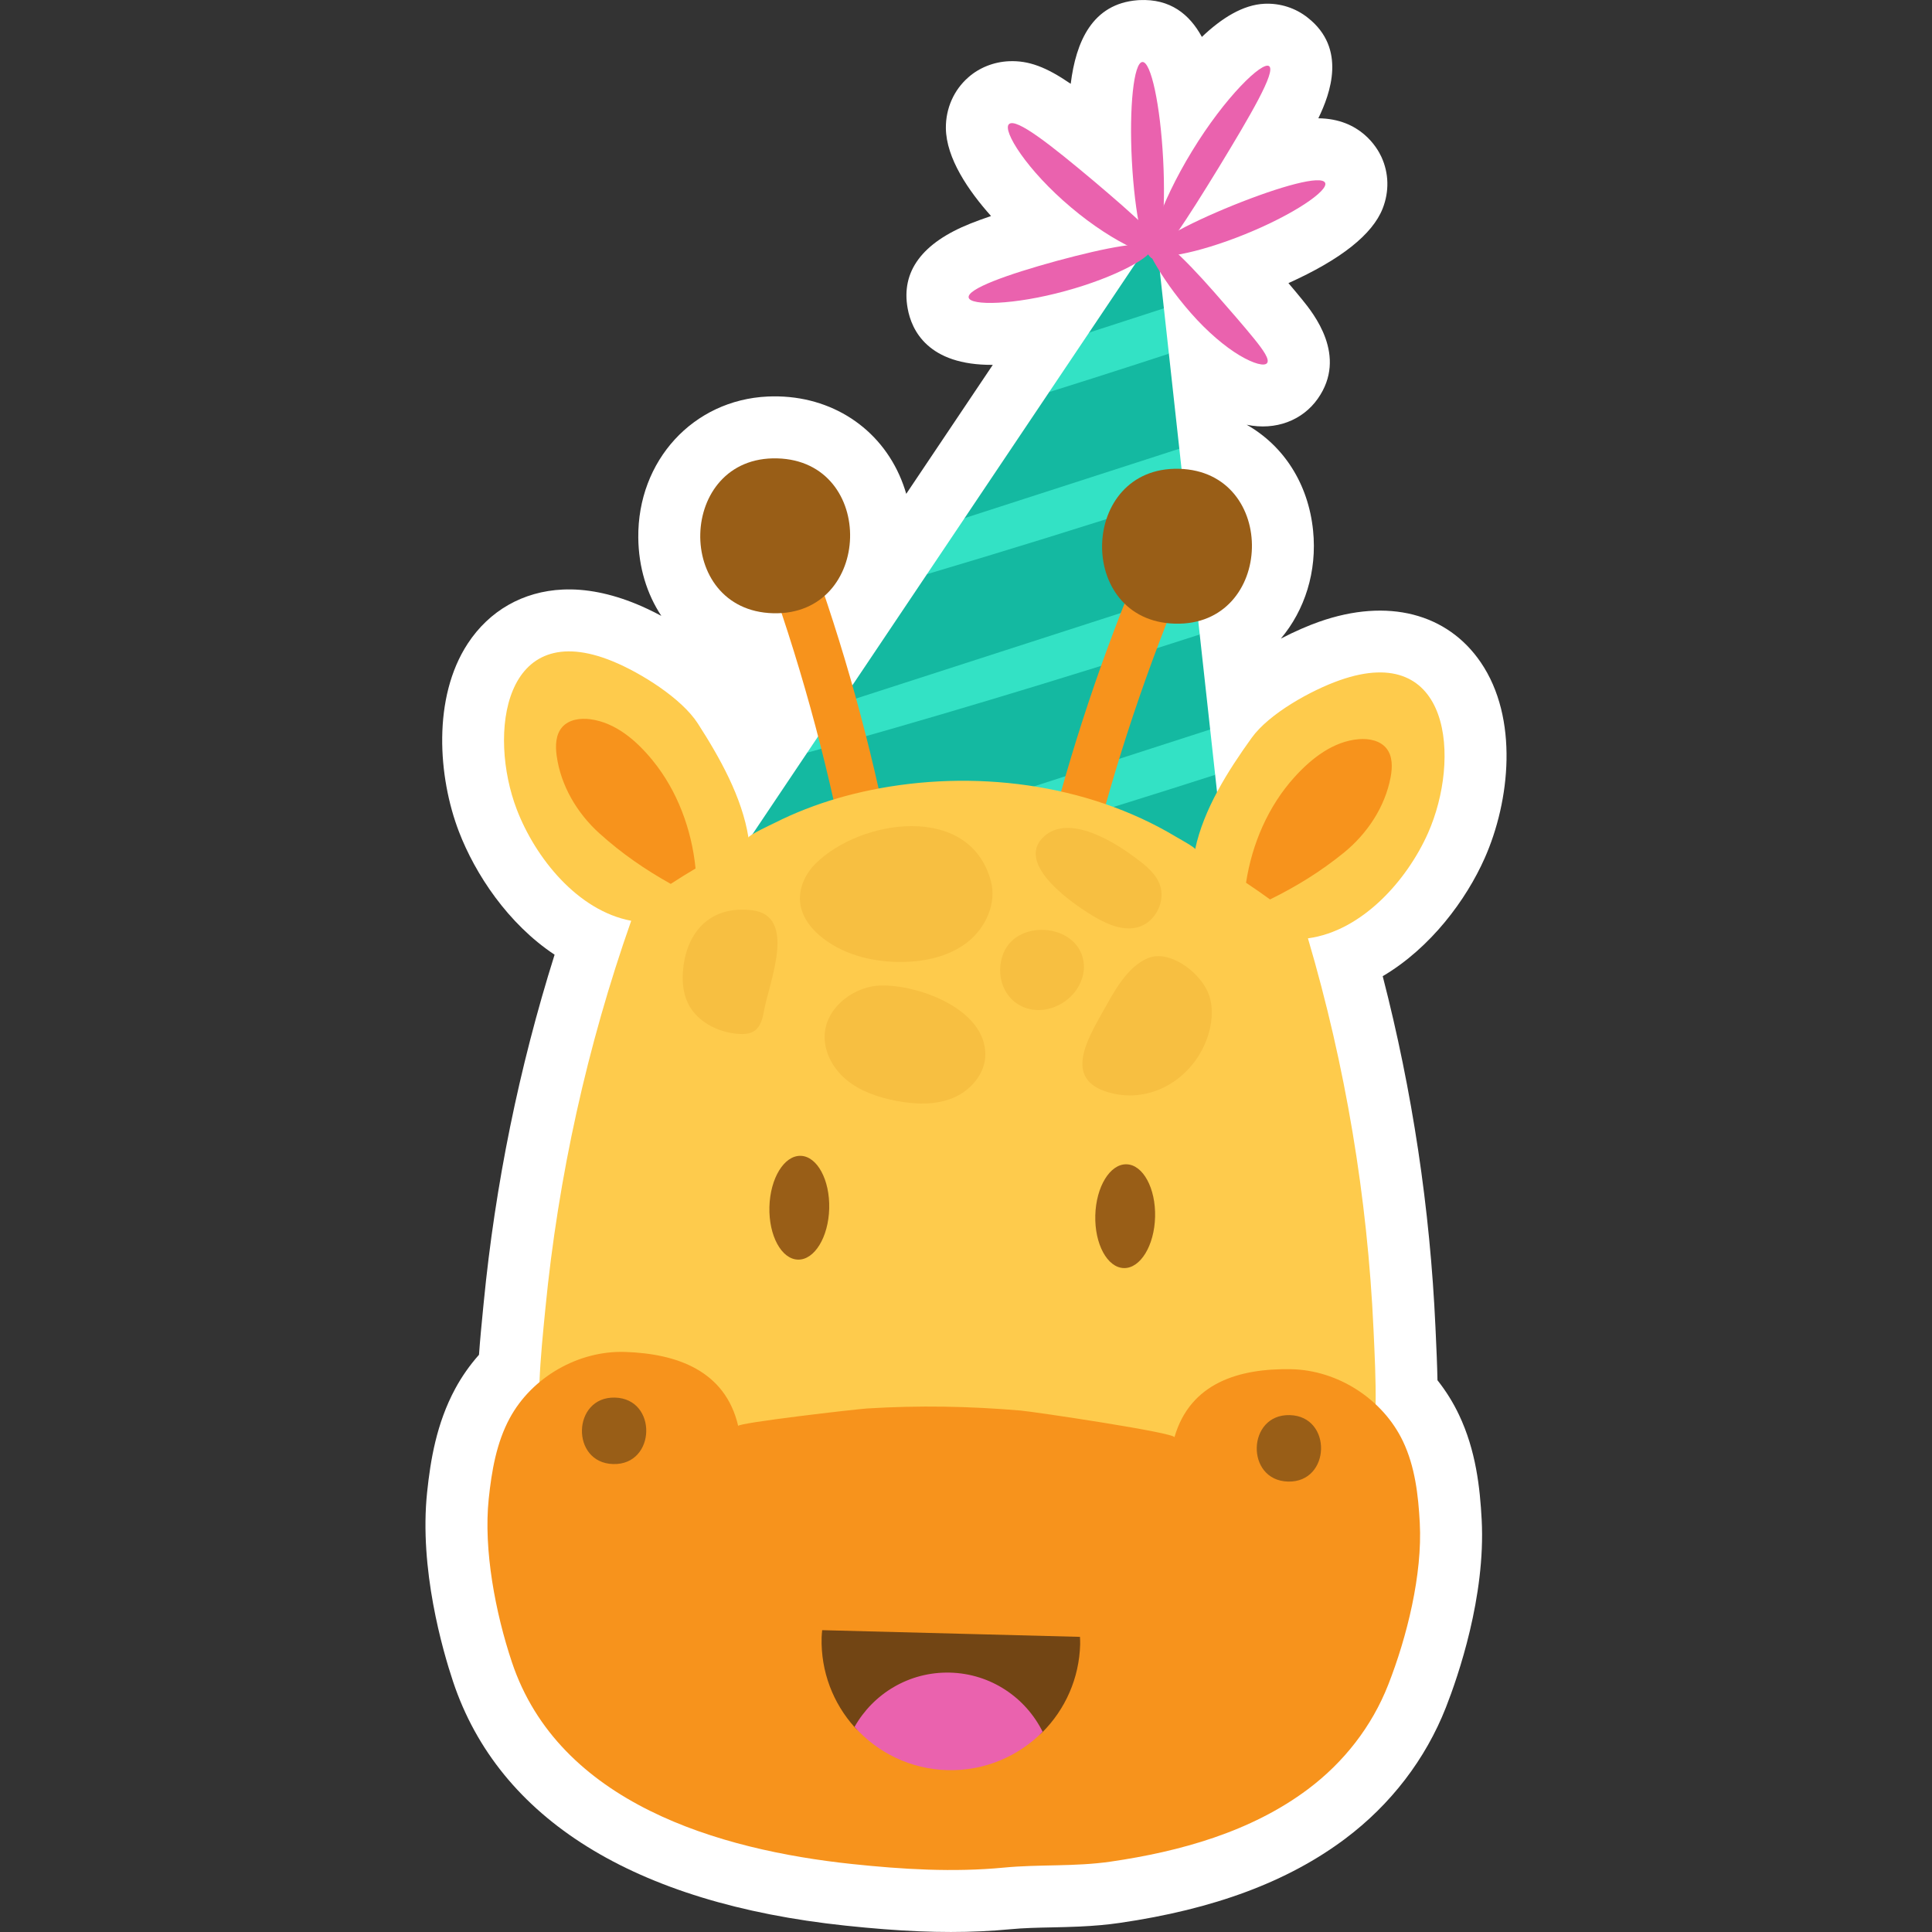 <?xml version="1.0" encoding="UTF-8"?>
<!-- Generator: Adobe Illustrator 25.2.1, SVG Export Plug-In . SVG Version: 6.00 Build 0)  -->
<svg xmlns="http://www.w3.org/2000/svg" xmlns:xlink="http://www.w3.org/1999/xlink" version="1.1" id="Capa_1" x="0px" y="0px" viewBox="0 0 512 512" style="enable-background:new 0 0 512 512;" xml:space="preserve" width="512" height="512">
<rect x="0" y="0" width="512" height="512" fill="#333333" stroke="none"/>
<g>
	<path style="fill:#FFFFFF;" d="M383.183,452.481c3.208-8.175,10.554-29.388,9.476-49.759c-0.448-8.433-1.511-18.333-6.027-27.816   c-1.538-3.235-3.44-6.286-5.686-9.126c-0.085-4.267-0.276-8.42-0.451-12.235l-0.084-1.822c-1.423-31.382-6.119-62.601-13.978-93.02   c12.818-7.572,22.15-20.32,27.006-31.242c6.759-15.203,9.062-37.161-1.035-51.947c-8.821-12.915-24.575-17.163-42.838-10.732   c-2.701,0.952-6.279,2.459-10.129,4.458c6.346-7.532,9.649-17.77,8.544-28.641c-1.267-12.473-7.838-22.497-17.595-28.036   c7.676,1.605,14.81-1.161,18.838-6.9c7.992-11.341-1.148-22.592-4.15-26.286c-1.071-1.32-2.277-2.763-3.625-4.346   c13.859-6.241,22.246-12.873,24.963-19.754c1.789-4.533,1.665-9.415-0.343-13.735c-1.124-2.426-5.569-10.089-16.696-10.192   c3.182-6.547,7.541-18.496-2.752-26.618c-3.241-2.601-7.337-3.927-11.535-3.734c-5.655,0.26-11.312,3.768-16.576,8.789   c-3.272-6.02-8.389-10.134-16.505-9.761c-0.173,0.008-0.369,0.02-0.542,0.034c-12.022,0.936-16.344,11.047-17.711,22.153   c-6.475-4.448-11.157-6.225-16.41-5.984c-4.025,0.185-7.875,1.738-10.732,4.278c-3.826,3.338-5.992,8.237-5.943,13.442   c0.077,8.002,6.012,16.637,11.968,23.301c-1.998,0.678-3.807,1.34-5.417,1.98c-12.856,5.119-18.465,12.708-16.681,22.497   c1.024,5.735,5.333,15.101,22.563,14.968l-22.938,34.183c-0.237-0.824-0.504-1.643-0.8-2.455   c-5.101-14.018-17.737-22.971-32.97-23.365c-1.001-0.027-1.985-0.016-2.942,0.028c-19.758,0.908-34.503,16.993-34.298,37.416   c0.078,7.845,2.283,14.923,6.105,20.712c-2.465-1.313-4.722-2.365-6.568-3.124c-6.889-2.835-13.469-4.131-19.56-3.851   c-10.51,0.483-19.458,5.58-25.194,14.351c-9.331,14.269-7.884,35.303-2.312,49.818c4.285,11.161,12.942,24.375,25.349,32.602   c-9.425,29.963-15.733,60.9-18.782,92.168l-0.171,1.731c-0.372,3.779-0.776,7.89-1.082,12.124c-2.448,2.763-4.552,5.764-6.29,8.973   c-5,9.243-6.577,19.071-7.459,27.466c-2.133,20.286,4.101,41.852,6.882,50.185c12.141,36.379,48.1,58.739,103.994,64.661   c14.362,1.521,25.451,1.983,35.953,1.5c2.577-0.118,5.139-0.298,7.62-0.534c3.691-0.356,7.36-0.422,11.041-0.501   c2.464-0.053,4.929-0.109,7.405-0.223c4.003-0.184,7.378-0.489,10.619-0.959c25.068-3.638,44.627-10.938,59.793-22.316   C368.574,478.221,377.802,466.187,383.183,452.481z"/>
	<g>
		<g>
			<polygon style="fill:#14B9A1;" points="306.263,61.842 288.619,88.136 287.887,95.331 278.037,103.907 255.626,137.306      254.325,145.348 245.66,152.158 225.289,182.517 223.083,191.909 213.912,199.472 197.758,223.547 326.53,246.317      322.028,205.339 317.217,198.829 320.707,193.315 317.942,168.148 314.095,161.093 316.49,154.933 314.126,133.415      310.081,124.555 312.533,118.913 309.766,93.732 305.016,87.776 308.445,81.71    "/>
		</g>
		<g>
			<g>
				<path style="fill:#33E2C5;" d="M301.554,96.41c2.756-0.894,5.49-1.787,8.213-2.679l-1.321-12.021      c-3.492,1.134-7.004,2.274-10.547,3.422c-3.112,1.008-6.206,2.009-9.279,3.004l-10.582,15.77      C285.75,101.485,293.589,98.99,301.554,96.41z"/>
			</g>
			<g>
				<path style="fill:#33E2C5;" d="M245.66,152.158c20.125-5.967,41.878-12.684,64.534-20.022c1.229-0.398,2.439-0.796,3.661-1.194      l-1.322-12.028c-1.994,0.647-3.984,1.293-5.994,1.945c-17.685,5.728-34.763,11.237-50.913,16.448L245.66,152.158z"/>
			</g>
			<g>
				<path style="fill:#33E2C5;" d="M213.912,199.472c29.585-8.183,65.499-18.859,104.03-31.325l-1.322-12.033      c-0.482,0.156-0.958,0.311-1.441,0.468c-33.845,10.962-65.52,21.141-92.553,29.903L213.912,199.472z"/>
			</g>
			<g>
				<path style="fill:#33E2C5;" d="M238.428,230.738c24.945-7.11,53.417-15.692,83.601-25.399l-1.321-12.024      c-38.889,12.591-74.805,24.118-103.916,33.597L238.428,230.738z"/>
			</g>
		</g>
		<g>
			<g>
				<g>
					<g>
						<path style="fill:#F7931C;" d="M202.175,148.308c9.433,25.783,16.749,52.169,21.938,79.129        c1.501,7.798,13.456,4.817,11.958-2.965c-5.189-26.96-12.505-53.346-21.938-79.129        C211.437,137.975,199.443,140.841,202.175,148.308L202.175,148.308z"/>
					</g>
				</g>
				<g>
					<g>
						<path style="fill:#F7931C;" d="M314.844,151.232c-10.758,25.259-19.432,51.23-26.013,77.884        c-1.904,7.71-13.688,4.113-11.788-3.581c6.581-26.654,15.255-52.625,26.013-77.884        C306.13,140.432,317.959,143.916,314.844,151.232L314.844,151.232z"/>
					</g>
				</g>
			</g>
			<g>
				<g>
					<path style="fill:#995E17;" d="M311.387,165.279c-26.466-0.687-25.401-41.728,1.065-41.042       C338.918,124.924,337.854,165.966,311.387,165.279L311.387,165.279z"/>
				</g>
			</g>
		</g>
		<g>
			<g>
				<g>
					<path style="fill:#EA62AE;" d="M305.465,68.378c2.291-0.063,3.536-11.789,2.78-26.191c-0.756-14.402-3.222-25.933-5.507-25.756       c-2.285,0.178-3.53,11.904-2.78,26.191C300.708,56.909,303.174,68.44,305.465,68.378z"/>
				</g>
			</g>
			<g>
				<g>
					<path style="fill:#EA62AE;" d="M336.341,17.539c-1.756-1.409-11.684,8.131-20.419,22.48       c-8.775,14.325-12.726,27.515-10.67,28.433c2.121,0.969,9.269-10.268,17.753-24.108       C331.44,30.475,338.171,18.983,336.341,17.539z"/>
				</g>
			</g>
			<g>
				<g>
					<path style="fill:#EA62AE;" d="M351.17,48.449c-0.97-2.091-11.758,0.861-24.369,5.952       c-12.603,5.108-22.41,10.487-21.653,12.665c0.746,2.152,11.947,0.222,24.765-4.972C342.737,56.916,352.13,50.515,351.17,48.449       z"/>
				</g>
			</g>
			<g>
				<g>
					<path style="fill:#EA62AE;" d="M308.429,67.397c1.36-2.205-7.587-10.126-18.638-19.481       c-11.095-9.303-20.447-16.758-22.383-15.036c-1.886,1.645,4.767,12.291,16.441,22.093       C295.49,64.815,307.136,69.541,308.429,67.397z"/>
				</g>
			</g>
			<g>
				<g>
					<path style="fill:#EA62AE;" d="M256.705,78.843c0.4,2.232,11.981,2.012,25.574-1.707c13.6-3.691,23.692-9.377,22.904-11.503       c-0.798-2.174-11.87-0.088-25.086,3.496C266.89,72.745,256.289,76.565,256.705,78.843z"/>
				</g>
			</g>
			<g>
				<g>
					<path style="fill:#EA62AE;" d="M335.798,96.201c0.673-0.953-0.856-3.249-3.473-6.472c-2.626-3.234-6.312-7.478-10.485-12.236       c-4.178-4.742-8.186-9.007-11.463-11.807c-3.264-2.805-5.726-4.178-6.613-3.452c-0.887,0.725-0.031,3.411,2.07,7.167       c2.108,3.742,5.415,8.625,9.787,13.588c4.354,4.969,9.064,8.923,12.882,11.194C332.334,96.463,335.153,97.12,335.798,96.201z"/>
				</g>
			</g>
		</g>
		<g>
			<path style="fill:#FECB4C;" d="M378.432,220.787c8.701-19.569,6.221-50.951-23.411-40.514     c-7.495,2.64-18.659,8.795-23.308,15.251c-6.269,8.706-12.754,18.94-14.984,29.525c0.091-0.432-4.496-2.943-5.02-3.258     c-23.807-14.317-54.03-17.951-81-12.408c-5.876,1.208-11.662,2.872-17.252,5.053c-2.757,1.076-5.465,2.277-8.108,3.608     c-0.732,0.369-7.093,3.318-6.997,3.933c-1.678-10.686-7.624-21.243-13.433-30.263c-4.308-6.688-15.137-13.414-22.485-16.439     c-29.05-11.959-33.155,19.252-25.48,39.245c4.913,12.8,16.093,26.815,30.32,29.497c-11.674,33.171-19.328,67.754-22.742,102.753     c-2.441,25.022-6.413,58.114,22.761,65.703c25.091,6.527,50.152,10.025,75.625,11.944l-0.018,0.682     c3.145,0.015,6.277-0.007,9.409-0.034c3.126,0.189,6.254,0.373,9.395,0.522l0.018-0.682c25.538-0.595,50.747-2.789,76.143-8.006     c29.529-6.066,27.278-39.319,26.138-64.434c-1.595-35.129-7.445-70.063-17.382-103.795     C360.97,246.73,372.861,233.314,378.432,220.787z"/>
		</g>
		<g>
			<g>
				<path style="fill:#F7931C;" d="M336.572,238.362c6.937-3.422,13.302-7.309,19.536-12.368      c6.237-5.062,10.953-12.17,12.429-20.066c0.486-2.602,0.542-5.546-1.119-7.607c-1.673-2.077-4.63-2.645-7.289-2.434      c-6.743,0.535-12.525,5.03-17.066,10.044c-6.956,7.68-11.279,17.697-12.849,28.009      C332.368,235.377,334.492,236.844,336.572,238.362z"/>
			</g>
			<g>
				<path style="fill:#F7931C;" d="M177.75,234.241c-6.75-3.777-12.905-7.989-18.868-13.364      c-5.966-5.379-10.307-12.721-11.371-20.683c-0.351-2.624-0.253-5.567,1.512-7.539c1.779-1.987,4.761-2.401,7.406-2.052      c6.706,0.885,12.248,5.673,16.522,10.916c6.548,8.031,10.346,18.259,11.379,28.638      C182.103,231.478,179.905,232.833,177.75,234.241z"/>
			</g>
		</g>
		<g>
			<g>
				<path style="fill:#995E17;" d="M219.749,320.266c-0.197,7.595-3.904,13.659-8.28,13.546c-4.376-0.114-7.764-6.362-7.566-13.957      c0.197-7.595,3.904-13.66,8.28-13.546C216.559,306.423,219.946,312.671,219.749,320.266z"/>
			</g>
			<g>
				<path style="fill:#995E17;" d="M306.11,322.507c-0.197,7.595-3.904,13.66-8.28,13.546c-4.376-0.113-7.764-6.362-7.566-13.957      c0.197-7.595,3.904-13.659,8.28-13.546C302.919,308.663,306.307,314.912,306.11,322.507z"/>
			</g>
		</g>
		<g>
			<g>
				<path style="fill:#F7BF41;" d="M262.586,233.461c-5.631-20.781-34.537-16.458-46.494-4.552      c-2.791,2.779-4.565,6.769-3.995,10.666c0.562,3.843,3.268,7.068,6.391,9.376c5.851,4.324,13.32,6.058,20.595,5.977      c6.135-0.068,12.471-1.46,17.301-5.243C261.215,245.904,264.191,239.384,262.586,233.461z"/>
			</g>
			<g>
				<path style="fill:#F7BF41;" d="M202.489,267.789c1.409-7.682,8.852-25.173-3.267-26.575c-10.723-1.24-17.148,5.402-18.181,15.58      c-0.308,3.031-0.088,6.19,1.212,8.945c2.323,4.928,7.819,7.79,13.247,8.247c1.543,0.13,3.207,0.062,4.473-0.83      C201.632,271.987,202.123,269.785,202.489,267.789z"/>
			</g>
			<g>
				<path style="fill:#F7BF41;" d="M261.127,279.351c-0.105-12.008-17.737-18.378-27.616-18.193      c-6.705,0.126-13.958,5.173-14.88,12.174c-0.63,4.78,1.858,9.601,5.542,12.712c3.684,3.111,8.413,4.725,13.144,5.653      c5.037,0.988,10.413,1.241,15.163-0.703C257.231,289.049,261.172,284.484,261.127,279.351z"/>
			</g>
			<g>
				<path style="fill:#F7BF41;" d="M287.232,255.691c-0.692-10.844-17.441-12.553-21.302-3.107      c-2.315,5.664-0.066,12.665,6.209,14.635c5.529,1.736,12.001-1.595,14.247-6.937      C286.994,258.835,287.332,257.258,287.232,255.691z"/>
			</g>
			<g>
				<path style="fill:#F7BF41;" d="M290.406,243.171c3.392,1.94,7.355,3.57,11.128,2.551c4.647-1.256,7.521-6.942,5.776-11.429      c-1.145-2.943-3.777-5.004-6.305-6.897c-5.581-4.18-17.777-11.92-24.46-5.607C268.759,229.144,285.04,240.102,290.406,243.171z"/>
			</g>
			<g>
				<path style="fill:#F7BF41;" d="M319.878,262.45c-2.511-5.179-10.055-10.803-15.633-8.543      c-5.608,2.273-9.142,9.163-11.807,13.885c-4.615,8.177-10.981,18.982,2.611,22.019c11.397,2.546,22.22-5.204,25.304-16.076      C321.405,270.032,321.558,265.915,319.878,262.45z"/>
			</g>
		</g>
		<g>
			<path style="fill:#F7931C;" d="M376.257,403.59c-0.391-7.399-1.271-14.938-4.455-21.628     c-5.323-11.181-17.275-18.881-29.656-19.106c-13.638-0.247-26.725,3.521-30.911,18.047c0.347-1.203-37.321-6.801-40.736-7.09     c-13.709-1.163-26.92-1.403-40.706-0.553c-2.857,0.176-34.356,3.807-34.161,4.643c-3.427-14.723-16.301-19.165-29.933-19.626     c-12.377-0.418-24.712,6.652-30.608,17.542c-3.527,6.516-4.796,13.998-5.571,21.367c-1.426,13.562,1.807,30.32,6.128,43.268     c12.484,37.409,54.865,49.791,90.145,53.528c13.375,1.417,26.852,2.235,40.272,0.948c9.42-0.903,18.714-0.197,28.276-1.585     c18.38-2.667,37.239-7.905,52.297-19.202c9.488-7.118,16.916-16.602,21.256-27.663     C372.88,433.775,376.977,417.207,376.257,403.59z"/>
		</g>
		<g>
			<g>
				<g>
					<path style="fill:#995E17;" d="M162.514,387.99c11.358,0.295,11.815-17.318,0.457-17.612       C151.613,370.083,151.156,387.696,162.514,387.99L162.514,387.99z"/>
				</g>
			</g>
			<g>
				<g>
					<path style="fill:#995E17;" d="M341.344,392.631c11.357,0.295,11.815-17.318,0.457-17.612       C330.444,374.724,329.987,392.336,341.344,392.631L341.344,392.631z"/>
				</g>
			</g>
		</g>
		<g>
			<g>
				<path style="fill:#724514;" d="M217.886,432.011c-0.054,0.65-0.132,1.292-0.149,1.952c-0.236,9.083,3.085,17.431,8.695,23.712      c6.076,6.802,43.487,7.773,49.907,1.295c5.928-5.981,9.677-14.147,9.913-23.229c0.017-0.66-0.028-1.305-0.048-1.957      L217.886,432.011z"/>
			</g>
			<g>
				<path style="fill:#EA62AE;" d="M251.105,469.108c9.837,0.255,18.789-3.685,25.209-10.163      c-4.498-9.061-13.722-15.402-24.538-15.682c-10.817-0.281-20.357,5.573-25.319,14.389      C232.532,464.454,241.268,468.853,251.105,469.108z"/>
			</g>
		</g>
		<g>
			<g>
				<path style="fill:#995E17;" d="M204.899,162.516c26.466,0.687,27.531-40.355,1.065-41.042      C179.497,120.787,178.432,161.829,204.899,162.516L204.899,162.516z"/>
			</g>
		</g>
	</g>
</g>















</svg>
